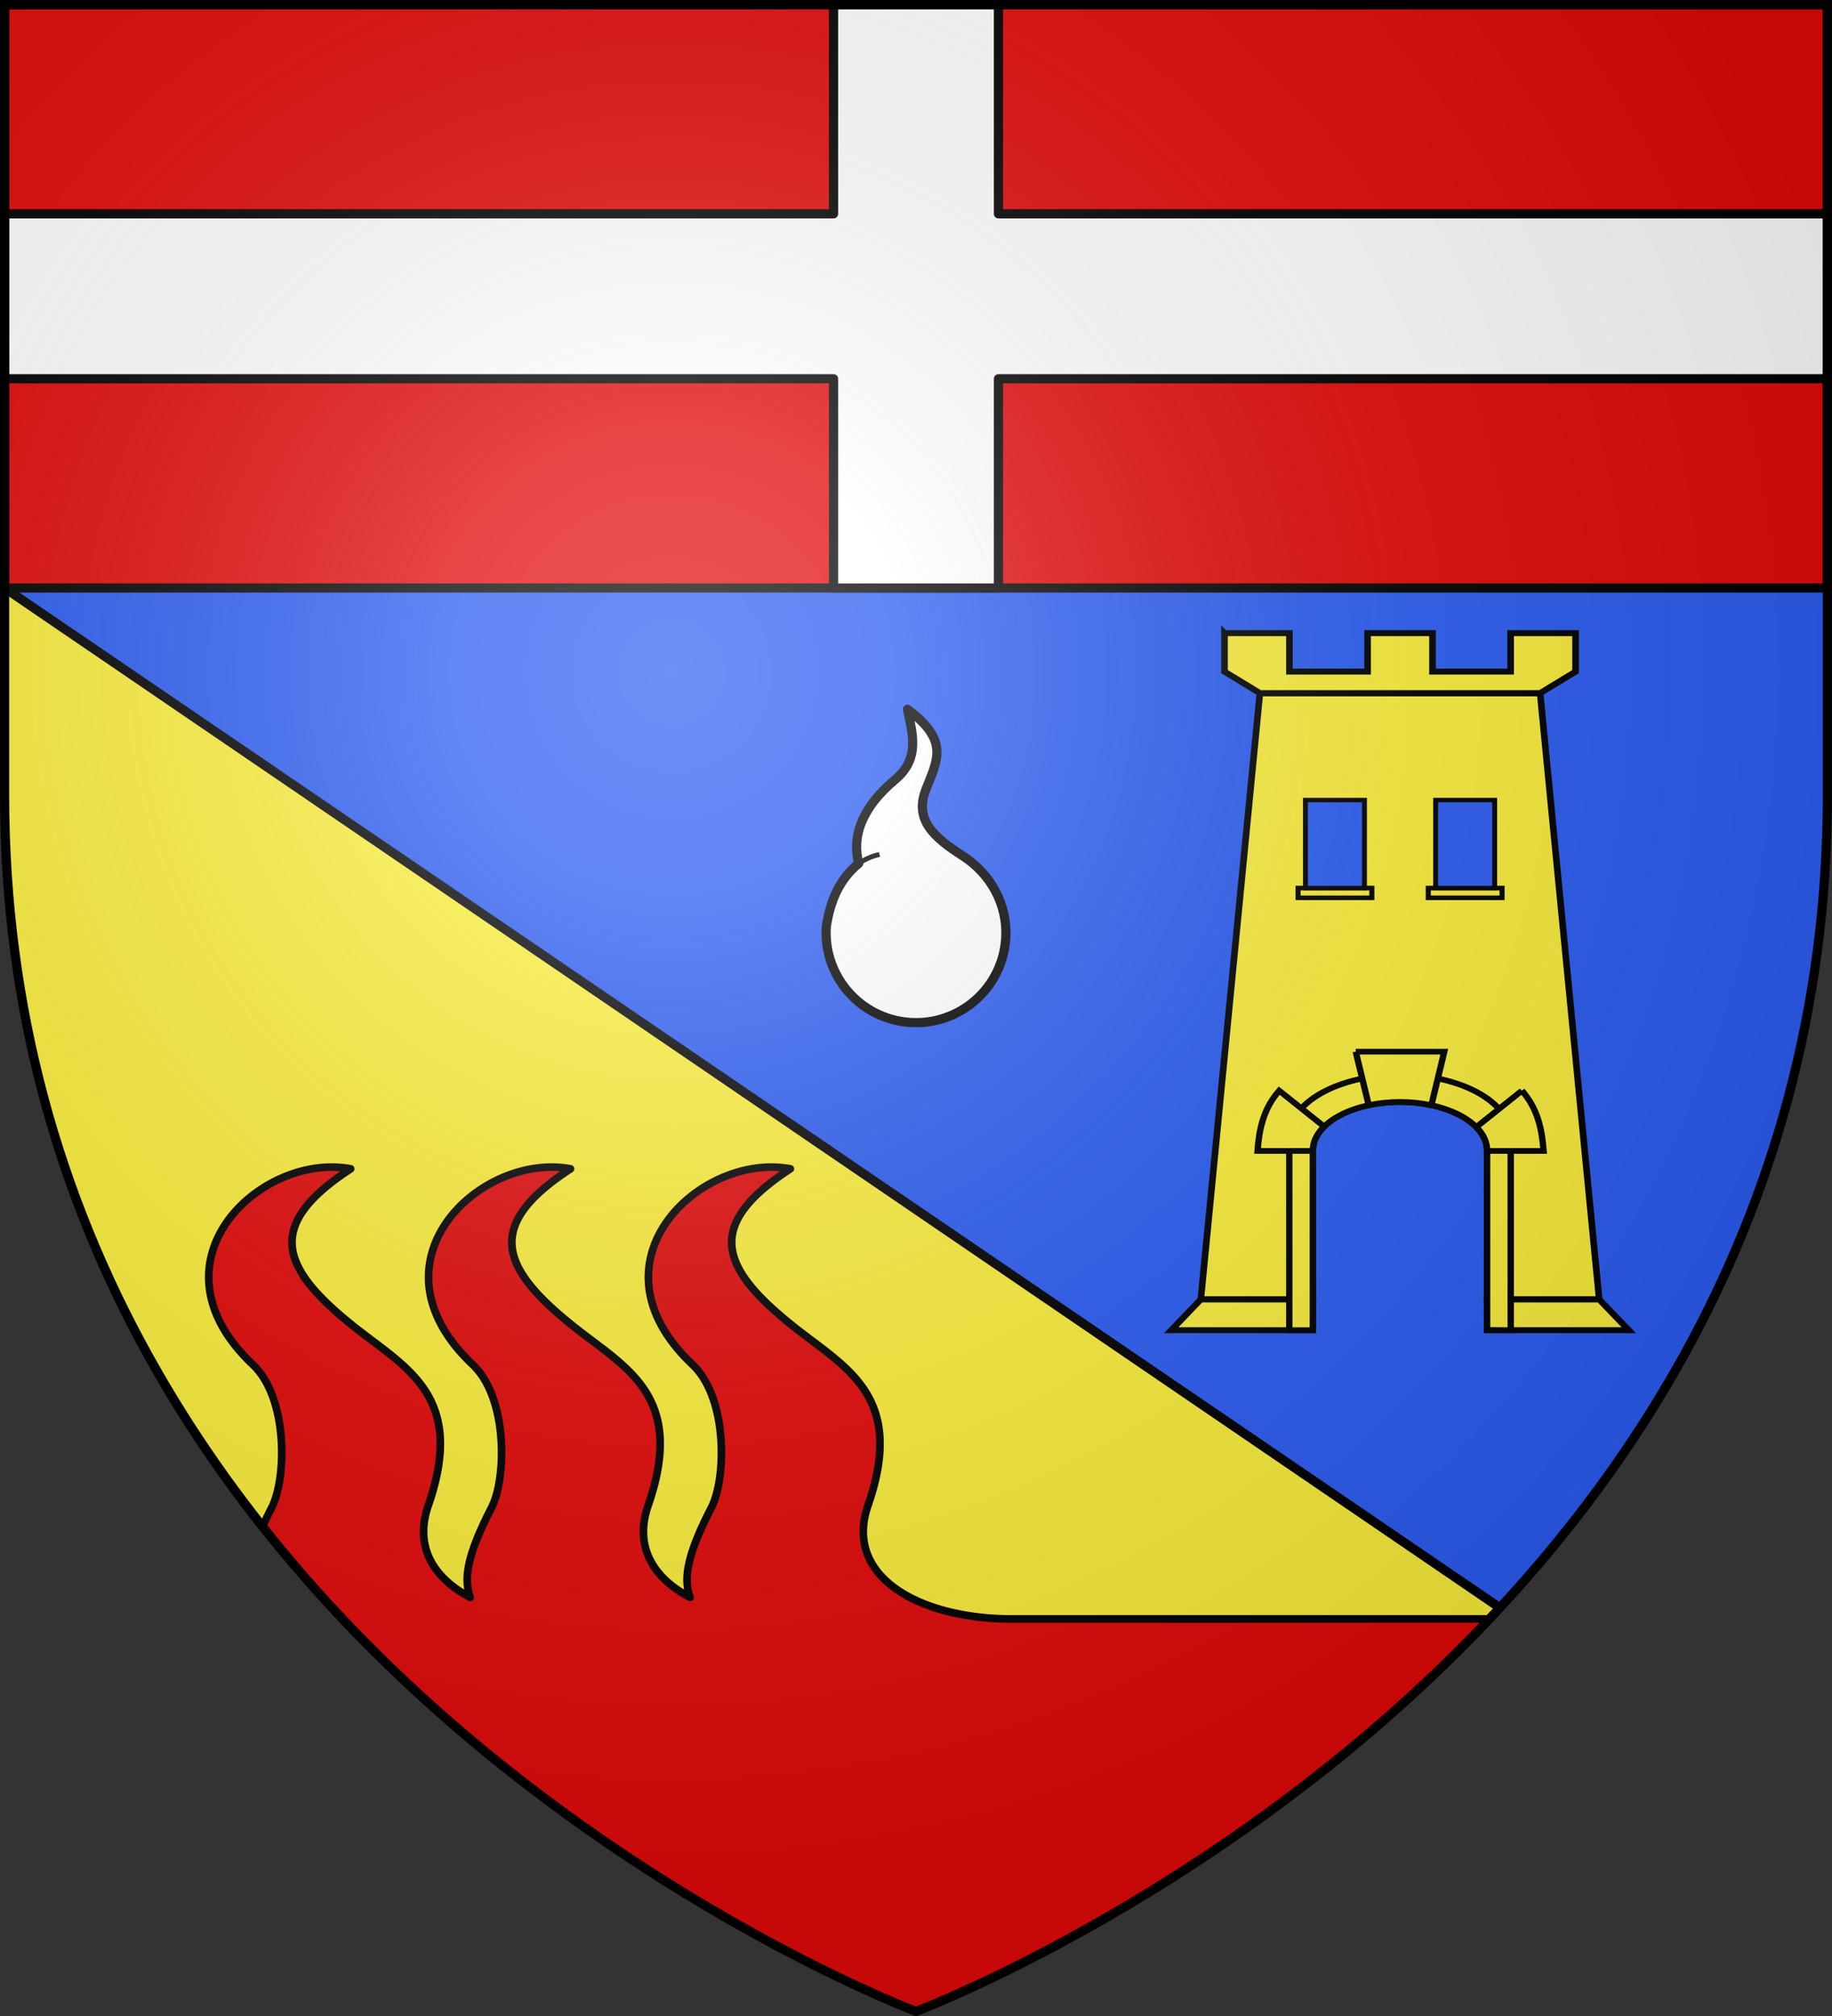 <svg xmlns="http://www.w3.org/2000/svg" xmlns:xlink="http://www.w3.org/1999/xlink" width="600" height="660" version="1.0"><rect width="100%" height="100%" fill="#333333" stroke="none"/><defs><g id="g"><use xlink:href="#f" width="810" height="540" transform="rotate(72)"/><use xlink:href="#f" width="810" height="540" transform="rotate(144)"/></g><g id="b"><path id="a" d="M0 0v1h.5L0 0z" transform="rotate(18 3.157 -.5)"/><use xlink:href="#a" width="810" height="540" transform="scale(-1 1)"/></g><g id="c"><use xlink:href="#b" width="810" height="540" transform="rotate(72)"/><use xlink:href="#b" width="810" height="540" transform="rotate(144)"/></g><g id="f"><path id="e" d="M0 0v1h.5L0 0z" transform="rotate(18 3.157 -.5)"/><use xlink:href="#e" width="810" height="540" transform="scale(-1 1)"/></g><g id="j"><path id="i" d="M0 0v1h.5L0 0z" transform="rotate(18 3.157 -.5)"/><use xlink:href="#i" width="810" height="540" transform="scale(-1 1)"/></g><g id="k"><use xlink:href="#j" width="810" height="540" transform="rotate(72)"/><use xlink:href="#j" width="810" height="540" transform="rotate(144)"/></g><g id="m"><path id="l" d="M0 0v1h.5L0 0z" transform="rotate(18 3.157 -.5)"/><use xlink:href="#l" width="810" height="540" transform="scale(-1 1)"/></g><g id="n"><use xlink:href="#m" width="810" height="540" transform="rotate(72)"/><use xlink:href="#m" width="810" height="540" transform="rotate(144)"/></g><path id="d" d="M2.922 27.672c0-5.951 2.317-9.843 5.579-11.012 1.448-.519 3.307-.273 5.018 1.447 2.119 2.129 2.736 7.993-3.483 9.121.658-.956.619-3.081-.714-3.787-.99-.524-2.113-.253-2.676.123-.824.552-1.729 2.106-1.679 4.108H2.922z"/><path id="o" d="M2.922 27.672c0-5.951 2.317-9.843 5.579-11.012 1.448-.519 3.307-.273 5.018 1.447 2.119 2.129 2.736 7.993-3.483 9.121.658-.956.619-3.081-.714-3.787-.99-.524-2.113-.253-2.676.123-.824.552-1.729 2.106-1.679 4.108H2.922z"/><path id="p" d="M-298.5-298.5h597V-40C298.5 246.31 0 358.5 0 358.5S-298.5 246.31-298.5-40v-258.5z"/><path id="h" d="M2.922 27.672c0-5.951 2.317-9.843 5.579-11.012 1.448-.519 3.307-.273 5.018 1.447 2.119 2.129 2.736 7.993-3.483 9.121.658-.956.619-3.081-.714-3.787-.99-.524-2.113-.253-2.676.123-.824.552-1.729 2.106-1.679 4.108H2.922z"/><radialGradient id="q" cx="-80" cy="-80" r="405" gradientUnits="userSpaceOnUse"><stop offset="0" style="stop-color:#fff;stop-opacity:.31"/><stop offset=".19" style="stop-color:#fff;stop-opacity:.25"/><stop offset=".6" style="stop-color:#6b6b6b;stop-opacity:.125"/><stop offset="1" style="stop-color:#000;stop-opacity:.125"/></radialGradient></defs><path d="M-298.5-298.5h597V-40C298.5 246.31 0 358.5 0 358.5S-298.5 246.31-298.5-40v-258.5z" style="fill:#2b5df2" transform="translate(300 300)"/><path d="M-298.5-298.5h597v191h-597v-191z" style="fill:#e20909;fill-opacity:1;stroke:#000;stroke-width:3;stroke-linecap:butt;stroke-linejoin:miter;stroke-miterlimit:4;stroke-opacity:1;display:inline" transform="translate(300 300)"/><path d="M-298.5-107.5V-40c0 115.71 49.147 203.118 107.563 266.156C-105.401 318.462 0 358.5 0 358.5s105.4-40.038 190.938-132.344L0 96l-298.5-203.5z" style="opacity:1;fill:#fcef3c;fill-opacity:1;stroke:none;stroke-width:3;stroke-miterlimit:4;stroke-dasharray:none;stroke-opacity:1;display:inline" transform="translate(300 300)"/><path d="M-27-298.5v68.5h-271.5v54H-27v68.5h54V-176h271.5v-54H27v-68.5h-54z" style="opacity:1;fill:#fff;fill-opacity:1;stroke:#000;stroke-width:3;stroke-linecap:butt;stroke-linejoin:round;stroke-miterlimit:4;stroke-dasharray:none;stroke-opacity:1" transform="translate(300 300)"/><path d="m-298.5-107.5 489.438 333.656" style="opacity:1;fill:none;fill-opacity:1;stroke:#000;stroke-width:3;stroke-linecap:butt;stroke-linejoin:round;stroke-miterlimit:4;stroke-dasharray:none;stroke-opacity:1" transform="translate(300 300)"/><path d="M-192.125 82.094c-27.824.61-58.13 33.4-25.063 64.656 11.595 10.939 11.084 37.304 6.157 46.844A134.705 134.705 0 0 0-214 199.75C-125.737 311.219 0 358.5 0 358.5S102.854 319.845 187.813 230H31.25c-30.037 0-55.083-13.778-46.969-37.156 12.43-35.812-7.082-44.821-24.187-58.406-24.502-19.46-29.441-33.373-1.25-51.782-29.212-5.516-67.9 30.19-32.032 64.094 11.595 10.939 11.084 37.304 6.157 46.844-8.642 16.732-8.897 23.811-6.969 29.344-12.027-6.296-18.408-16.583-13.719-30.094 12.43-35.812-7.082-44.821-24.187-58.406-24.502-19.46-29.441-33.373-1.25-51.782-29.212-5.516-67.9 30.19-32.031 64.094 11.594 10.939 11.083 37.304 6.156 46.844-8.642 16.732-8.897 23.811-6.969 29.344-12.027-6.296-18.408-16.583-13.719-30.094 12.43-35.812-7.082-44.821-24.187-58.406-24.502-19.46-29.441-33.373-1.25-51.782a33.531 33.531 0 0 0-6.969-.562z" style="opacity:1;fill:#e20909;fill-opacity:1;stroke:#000;stroke-width:2.5;stroke-linecap:butt;stroke-linejoin:round;stroke-miterlimit:4;stroke-dasharray:none;stroke-opacity:1" transform="translate(300 300)"/><g style="display:inline"><path d="m244.031 281-23.594 268.906h44.75v-66.093c0-11.864 15.603-21.5 34.813-21.5s34.781 9.636 34.781 21.5v66.093h44.781L355.97 281H244.03z" style="fill:#fcef3c;fill-opacity:1;stroke:#000;stroke-width:2.64;stroke-miterlimit:4;stroke-dasharray:none;stroke-opacity:1" transform="matrix(.82 0 0 .738 212.517 19.572)"/><path d="m220.438 549.906-11.813 13.657h56.563v-13.657h-44.75zm114.343 0v13.656h56.594l-11.813-13.656h-44.78z" style="opacity:.99;fill:#fcef3c;fill-opacity:1;stroke:#000;stroke-width:2.64;stroke-miterlimit:4;stroke-dasharray:none;stroke-opacity:1" transform="matrix(.82 0 0 .738 212.517 19.572)"/><path d="M229.904 254.353v17.062l14.147 9.556h111.92l14.147-9.556v-17.062h-25.935v17.062h-31.204v-17.062H287.044v17.062H255.84v-17.062h-25.936z" style="fill:#fcef3c;fill-opacity:1;stroke:#000;stroke-width:2.64;stroke-miterlimit:4;stroke-dasharray:none;stroke-opacity:1" transform="matrix(.82 0 0 .738 212.517 19.572)"/><path d="M300 450.281c-24.403 0-44.219 12.243-44.219 27.313v85.969h9.406V483.812c0-11.863 15.603-21.5 34.813-21.5s34.781 9.637 34.781 21.5v79.657l9.438.093v-85.968c0-15.07-19.816-27.313-44.219-27.313z" style="fill:#fcef3c;fill-opacity:1;stroke:#000;stroke-width:2.537;stroke-miterlimit:4;stroke-dasharray:none;stroke-opacity:1" transform="matrix(.82 0 0 .738 212.517 19.572)"/><path d="m282.313 440 5.187 23.75c3.882-.925 8.094-1.438 12.5-1.438 4.417 0 8.644.509 12.531 1.438l5.156-23.75h-35.375zm-30.563 17.313c-6.356 8.022-8.019 17.225-8.656 26.718h22.094v-.219c0-3.842 1.633-7.47 4.5-10.593l-17.938-15.906zm96.938 0L330.5 473.438c2.74 3.073 4.281 6.62 4.281 10.375v.218h22.563c-.638-9.493-2.3-18.696-8.656-26.719z" style="fill:#fcef3c;fill-opacity:1;stroke:#000;stroke-width:2.537;stroke-miterlimit:4;stroke-dasharray:none;stroke-opacity:1" transform="matrix(.82 0 0 .738 212.517 19.572)"/><path d="M255.58 391.418h36.84v5.406h-36.84z" style="fill:#fcef3c;fill-opacity:1;stroke:#000;stroke-width:2.537;stroke-miterlimit:4;stroke-dasharray:none;stroke-opacity:1" transform="matrix(.656 0 0 .591 257.47 59.406)"/><path d="M259.264 342.684h29.472v48.734h-29.472z" style="fill:#2b5df2;fill-opacity:1;stroke:#000;stroke-width:2.449;stroke-opacity:1" transform="matrix(.656 0 0 .591 257.47 59.406)"/><path d="M307.58 391.418h36.84v5.406h-36.84z" style="fill:#fcef3c;fill-opacity:1;stroke:#000;stroke-width:2.537;stroke-miterlimit:4;stroke-dasharray:none;stroke-opacity:1" transform="matrix(.656 0 0 .591 266.002 59.406)"/><path d="M311.264 342.684h29.472v48.734h-29.472z" style="fill:#2b5df2;fill-opacity:1;stroke:#000;stroke-width:2.449;stroke-opacity:1" transform="matrix(.656 0 0 .591 266.002 59.406)"/></g><g style="display:inline"><path d="M72.472 202.059c3.387 12.112 8.404 24.607-3.781 36.343-16.406 15.802-20.06 30.905-15.563 44.032-9.583 9.055-13.236 20.506-14.312 33.343 0 25.392 20.608 46 46 46s46-20.608 46-46c0-17.779-10.279-32.892-24.875-40.875-15.185-8.304-26.238-16.486-21.188-32.562 4.909-15.625 10.294-25.808-12.281-40.281z" style="opacity:1;fill:#fff;fill-opacity:1;stroke:#000;stroke-width:4.687;stroke-linecap:butt;stroke-linejoin:round;stroke-miterlimit:4;stroke-dasharray:none;stroke-opacity:1" transform="rotate(4 -1301.247 3771.96) scale(.64)"/><path d="M53.105 282.365c3.444-2.385 5.94-3.863 10.29-5.226" style="opacity:1;fill:#2b5df2;fill-opacity:1;stroke:#000;stroke-width:2.5;stroke-linecap:butt;stroke-linejoin:round;stroke-miterlimit:4;stroke-dasharray:none;stroke-opacity:1" transform="rotate(4 -1301.247 3771.96) scale(.64)"/></g><use xlink:href="#p" width="600" height="660" style="fill:url(#q)" transform="translate(300 300)"/><use xlink:href="#p" width="600" height="660" style="fill:none;stroke:#000;stroke-width:3" transform="translate(300 300)"/></svg>